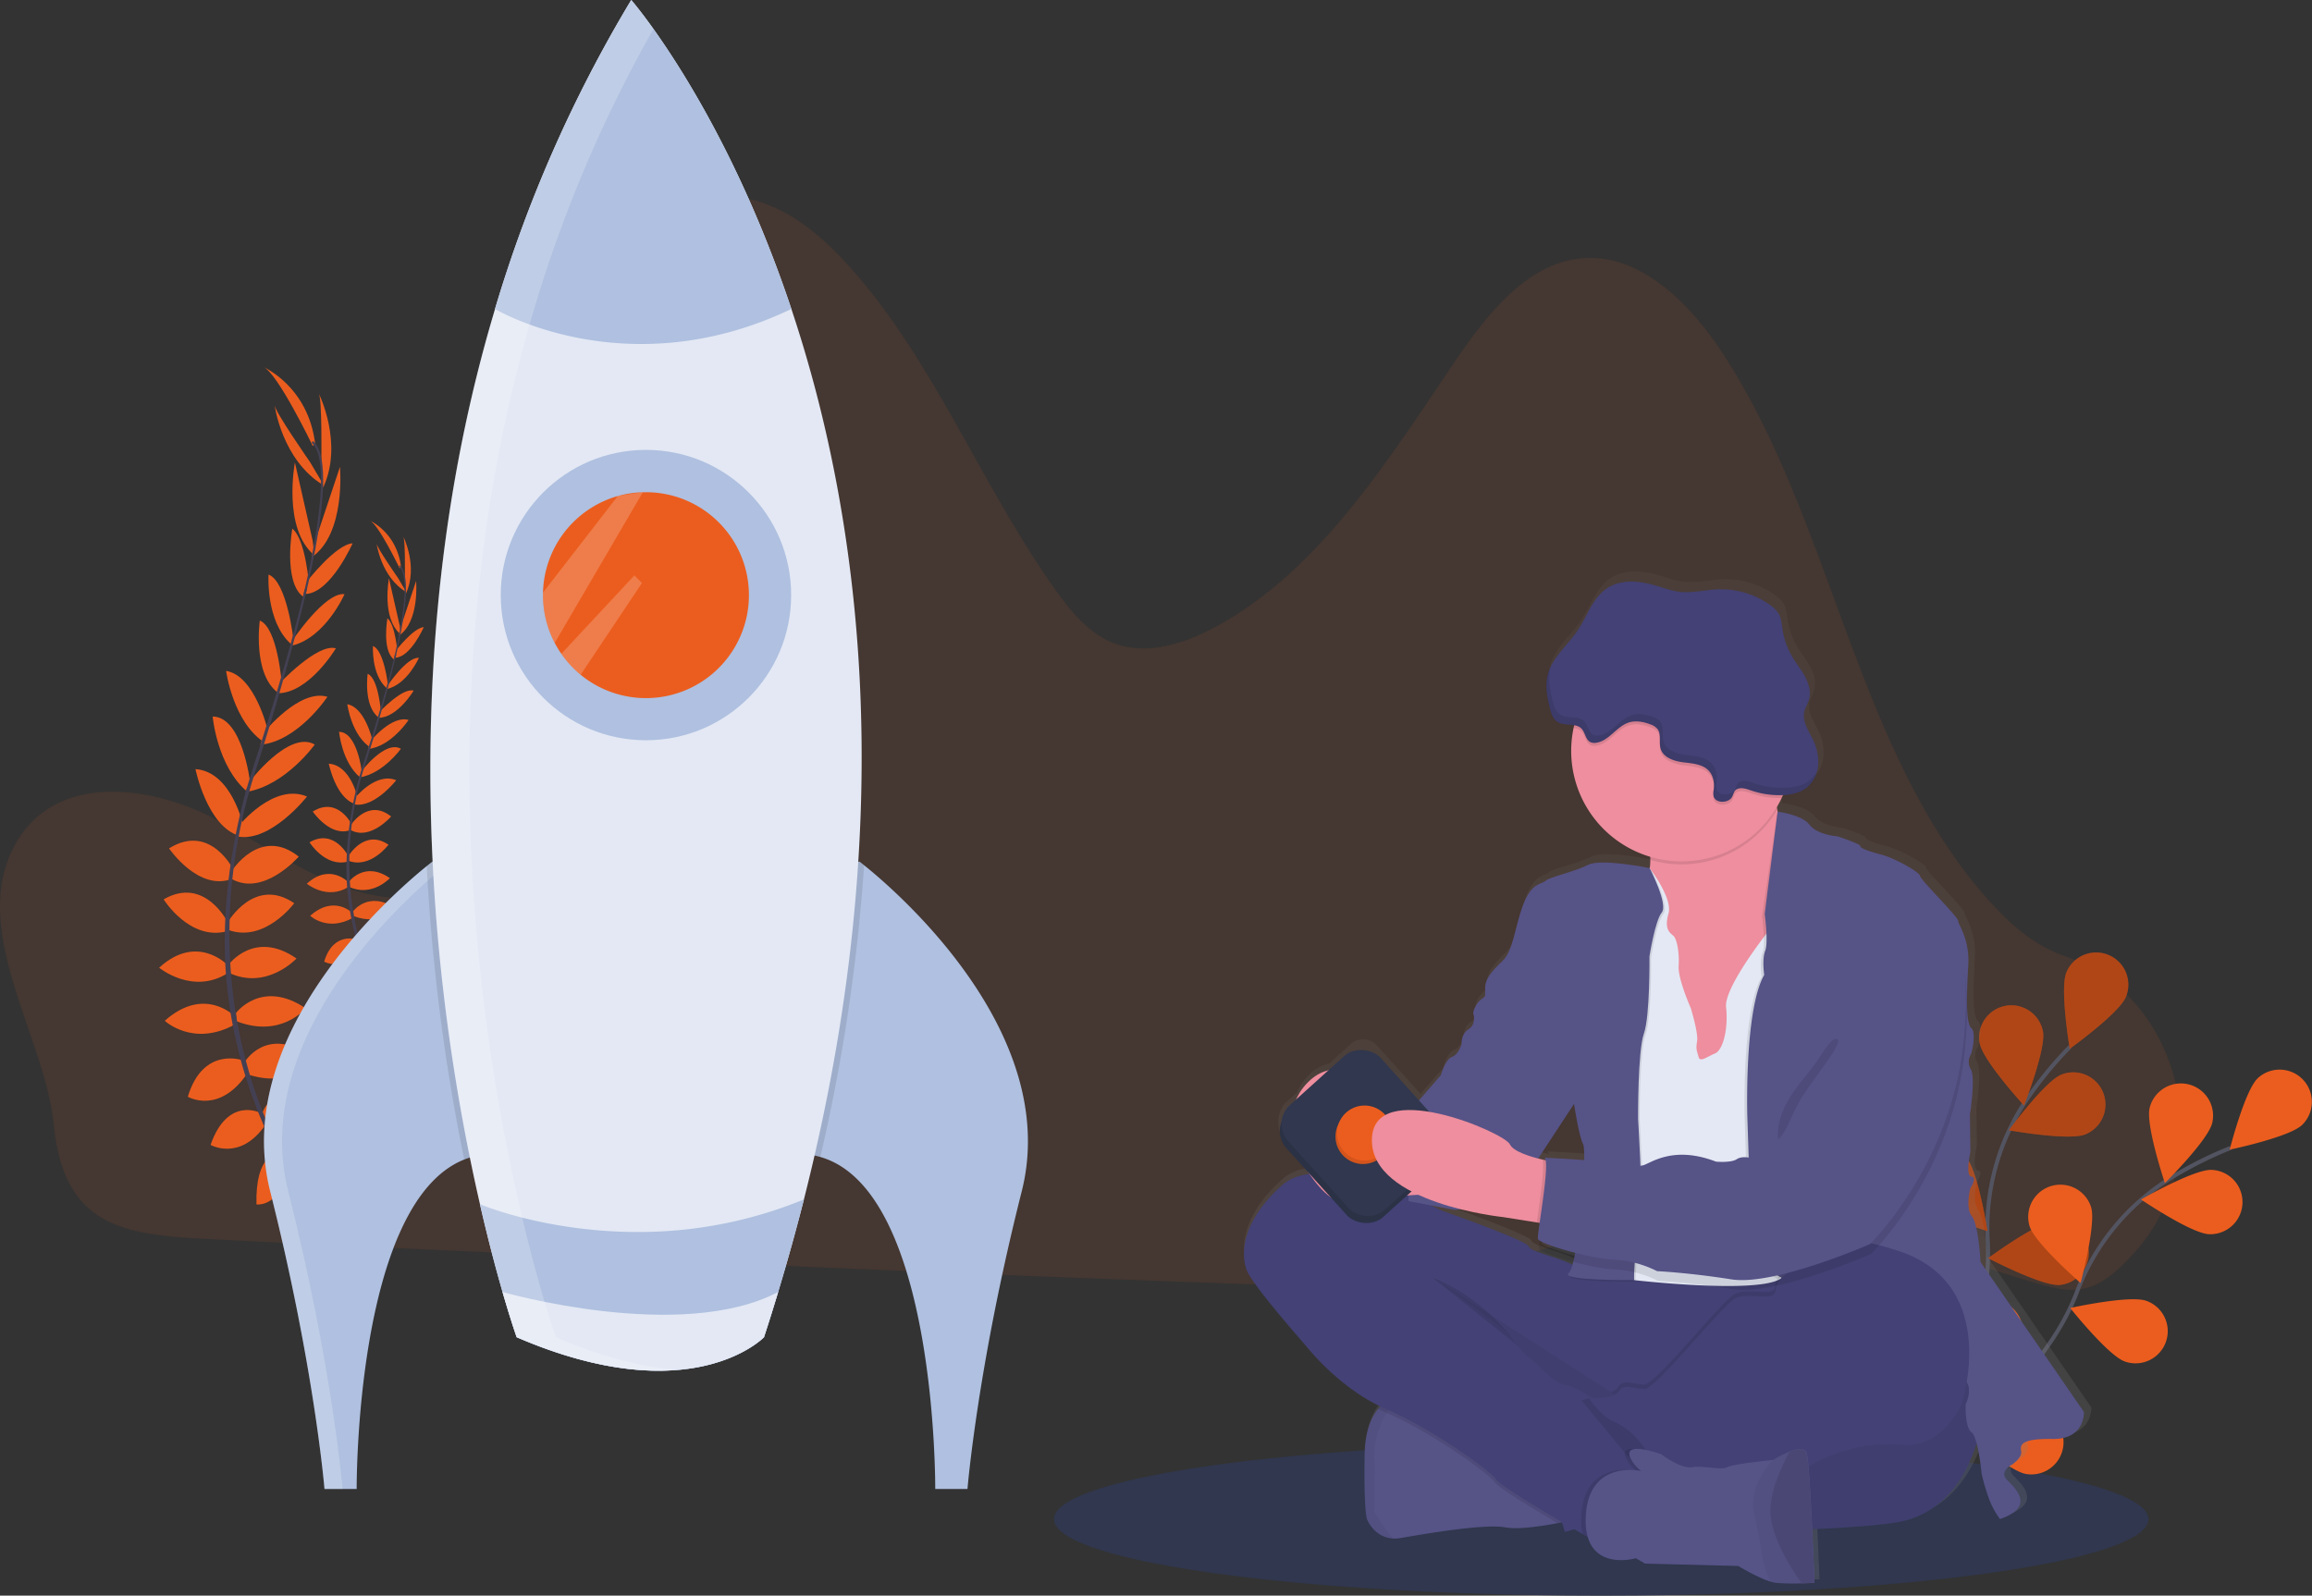 <svg data-name="Layer 1" xmlns="http://www.w3.org/2000/svg" width="1140.56" height="787.27"><rect width="100%" height="100%" fill="#333333" stroke="none"/><defs><linearGradient id="a" x1="852.39" y1="835.88" x2="852.39" y2="338.33" gradientUnits="userSpaceOnUse"><stop offset="0" stop-color="gray" stop-opacity=".25"/><stop offset=".54" stop-color="gray" stop-opacity=".12"/><stop offset="1" stop-color="gray" stop-opacity=".1"/></linearGradient></defs><path d="M8.76 414.46c20.16-32.93 65.75-27.19 98.08-10s64.59 42.85 100.17 37.92c30-4.16 54.6-30.32 67.89-60.5s17.19-64.21 20.93-97.54q7.05-62.81 14.09-125.7c1.72-15.33 3.75-31.51 12.37-43.64 11.39-16 32.27-20.92 50.13-16.11s33.09 17.71 46.12 32.1c41.74 46.08 65.39 108.37 101.88 159.65 7.43 10.44 15.82 20.76 26.92 25.8 16 7.25 34.37 2.12 50-5.95 51-26.29 85.26-79.94 118.93-130 16.38-24.33 36.35-50.35 63.6-53 28.67-2.85 53.56 21.58 70.41 47.45 54.08 83.24 65.67 196.88 131 269.48 8.11 9 17.06 17.32 27.37 22.91a70.65 70.65 0 0 0 10.6 4.65c57 19.73 76 98.93 33.84 145.89-.91 1-1.84 2-2.78 3-6.26 6.61-13.35 12.86-21.81 14.83-7.87 1.82-16-.28-23.8-2.55-49.86-14.55-99.12-36.79-150.67-35.71-50.16 1-97.74 24.17-147.34 32.51-33.35 5.61-67.28 4.49-101 3.28q-168.46-6.06-336.85-14.1c-55.72-2.56-111.46-5-167.17-7.85-42.92-2.23-70.26-7.14-75.24-56.95-4.36-43.62-43.52-97.63-17.67-139.87Z" fill="#eb5d1e" opacity=".1"/><ellipse cx="789.9" cy="749.54" rx="269.99" ry="37.73" fill="#30374e"/><path d="M148.74 586.77s13.2-3 21.85 5.87c0 0-5.56 5-18.64-.54ZM147.28 586.64s-7.82 11.08-2.86 22.45c0 0 6.76-3.25 6.57-17.45ZM138.48 569.94s4.69-10.15 27 2.12c0 0-2.4 6.78-11.88 6.88s-12.32-4.01-15.12-9ZM137.06 569.32s-11.17-.52-10.54 24.92c0 0 7.13 1 11.58-7.38s2.09-12.71-1.04-17.54ZM129.28 549.52s5-17.68 28.47-6.88c0 0-4.1 16.19-25.8 12.64ZM120.57 524.18s10.58-18.24 32.49-3.44c0 0-6.19 16.87-30.29 9.55ZM116.43 499.78s12.63-16.95 34.36-2.31c0 0-12.06 14.94-34.09 6.4ZM112.69 476.06s12.76-17.66 33.59-3.15c0 0-14.68 15.83-33.33 7.07ZM112.51 454.8s13.15-22.53 32.65-9.17c0 0-14.42 19.57-32.37 13.26ZM114.28 429.82s14-22.4 33.09-7.18c0 0-17.1 19.75-32.87 11.15ZM117.91 407.36s17-21.31 33.55-14.37c0 0-17.68 22.6-34 19.76ZM122.91 385.96s19.54-26 32.37-18.62c0 0-14.31 20.09-33.58 23.35ZM130.53 361.02s17.17-21.32 31-17.24c0 0-14.45 21.89-33.1 23.68ZM137.38 337.71s19.18-20.6 28.31-17.82c0 0-13.35 22.36-28.92 22.15ZM144.15 316.15s16.09-24.15 25.82-23c0 0-9.31 21.19-25.66 25.33ZM151.14 287.24s14.39-18.66 22.81-19.18c0 0-10.71 24.34-23.07 25ZM155.14 268.03l12.58-37.69s3 33.1-14 44.62ZM158.53 227.17s.44-30.79-1.33-33.17c0 0 12.47 24.74 2.14 46.71ZM128.64 549.15s-16.26-8.62-24.77 15.73c0 0 14.5 8.28 27-9.81ZM120 523.23s-19.72-7.45-27.35 17.88c0 0 15.47 9.15 29.51-11.76ZM115.64 501.31s-14.79-15.11-34.36 2.33c0 0 13.94 13.19 34.63 1.79ZM112.22 476.1s-15-15.81-33.71 1.36c0 0 16.66 13.73 34 2.55ZM112.55 455.4s-11.36-23.47-31.83-11.67c0 0 12.86 20.63 31.24 15.74Z" fill="#eb5d1e"/><path d="M115.45 429.64s-11.33-23.9-32.06-11.07c0 0 14.66 21.61 31.34 14.93ZM119.98 407.34s-5.64-26.65-23.55-27.87c0 0 5.68 28.13 21.51 32.88ZM123.37 385.98s-3.67-32.31-18.46-32.46c0 0 2.15 24.57 17.11 37.15ZM132 359.99s-6.21-26.66-20.47-29c0 0 3.5 26 19.53 35.72ZM139.06 337.79s-2-28.07-10.9-31.62c0 0-3.61 25.78 8.65 35.38ZM144.79 315.8s-3.15-28.85-12.31-32.32c0 0-1.5 23.09 11.1 34.3ZM152.54 289.46s-1.64-23.51-8.35-28.61c0 0-4.58 26.19 5.35 33.56Z" fill="#eb5d1e"/><path d="m154.28 266.92-8.8-38.74s-6.23 32.64 9.57 45.78ZM152.91 227.92s-17.63-25.28-17.49-28.22c0 0 3.54 27.48 24.41 39.89ZM154.28 220.03s-17.46-36.39-24.43-39c0 0 22.09 9.43 25.61 37.8Z" fill="#eb5d1e"/><path d="m150.82 293.25-1-.25c9.85-42 11.24-68.48 3.9-74.56l.68-.82c7.74 6.44 6.52 32.6-3.58 75.63Z" fill="#444053"/><path d="m122.54 391.91-1.55-.43c1.09-3.86 2.27-7.79 3.53-11.66 11-33.72 20.14-65 25.75-88.94l1.27-.75c-5.62 24-14.51 56.43-25.49 90.18-1.25 3.86-2.43 7.76-3.51 11.6Z" fill="#444053"/><path d="M169.59 616.31c-.22-.21-22.22-21.87-39.12-60.24a232.37 232.37 0 0 1-18.61-70.77c-3-30.53 1.1-65.13 10-96.9l1.28 1.32c-20 71.31-6.19 130.34 9.23 165.4 16.73 38 38.48 59.45 38.7 59.66Z" fill="#444053"/><path d="M193.81 502.1s8-1.83 13.22 3.55c0 0-3.37 3-11.27-.33ZM192.94 502.03s-4.72 6.7-1.72 13.57c0 0 4.08-2 4-10.55ZM187.62 491.92s2.83-6.13 16.3 1.29c0 0-1.45 4.09-7.18 4.15s-7.41-2.42-9.12-5.44ZM186.76 491.55s-6.76-.31-6.38 15.06c0 0 4.31.6 7-4.46s1.27-7.68-.62-10.6ZM182.03 479.58s3.07-10.69 17.23-4.18c0 0-2.47 9.79-15.59 7.64ZM176.79 464.26s6.39-11 19.64-2.08c0 0-3.75 10.2-18.31 5.77ZM174.28 449.51s7.64-10.25 20.77-1.4c0 0-7.28 9-20.6 3.87ZM172.02 435.17s7.72-10.68 20.31-1.9c0 0-8.87 9.57-20.15 4.27ZM171.92 422.31s8-13.61 19.73-5.54c0 0-8.72 11.83-19.57 8ZM172.96 407.22s8.49-13.55 20-4.38c0 0-10.34 11.94-19.88 6.74ZM175.18 393.64s10.27-12.88 20.28-8.68c0 0-10.69 13.66-20.53 11.94ZM178.2 380.7s11.81-15.71 19.57-11.26c0 0-8.65 12.15-20.3 14.12ZM182.81 365.64s10.38-12.89 18.76-10.42c0 0-8.73 13.23-20 14.31ZM186.95 351.53s11.59-12.45 17.11-10.77c0 0-8.06 13.51-17.48 13.39ZM191.04 338.5s9.73-14.6 15.61-13.92c0 0-5.62 12.81-15.51 15.32ZM195.28 321.02s8.7-11.28 13.79-11.6c0 0-6.48 14.72-13.95 15.09ZM197.69 309.4l7.59-22.76s1.8 20-8.49 27ZM199.74 284.7s.26-18.61-.81-20.05c0 0 7.54 14.95 1.29 28.24ZM181.66 479.36s-9.82-5.22-15 9.5c0 0 8.77 5 16.33-5.92ZM176.45 463.64s-11.93-4.5-16.54 10.81c0 0 9.35 5.53 17.84-7.1ZM173.8 450.43s-8.93-9.13-20.77 1.4c0 0 8.43 8 20.94 1.08ZM171.74 435.19s-9.07-9.55-20.38.83c0 0 10.07 8.29 20.54 1.54ZM171.94 422.64s-6.87-14.19-19.25-7.06c0 0 7.78 12.47 18.89 9.52Z" fill="#eb5d1e"/><path d="M173.69 407.09s-6.85-14.45-19.41-6.69c0 0 8.86 13.07 18.95 9ZM176.43 393.64s-3.41-16.12-14.24-16.85c0 0 3.43 17 13 19.87ZM178.48 380.71s-2.2-19.53-11.2-19.63c0 0 1.3 14.86 10.34 22.47ZM183.69 365s-3.75-16.12-12.37-17.54c0 0 2.12 15.71 11.81 21.59ZM187.96 351.58s-1.23-17-6.58-19.12c0 0-2.19 15.59 5.22 21.39ZM191.43 338.28s-1.9-17.44-7.44-19.54c0 0-.91 14 6.71 20.74ZM196.11 322.36s-1-14.21-5-17.3c0 0-2.77 15.84 3.23 20.29Z" fill="#eb5d1e"/><path d="m197.19 308.73-5.32-23.42s-3.77 19.74 5.78 27.68ZM196.34 285.16s-10.65-15.27-10.57-17.06c0 0 2.13 16.61 14.75 24.11ZM197.14 280.38s-10.56-22-14.77-23.55c0 0 13.36 5.7 15.48 22.86Z" fill="#eb5d1e"/><path d="m195.07 324.64-.63-.15c6-25.39 6.8-41.4 2.36-45.07l.41-.5c4.71 3.9 3.97 19.72-2.14 45.72Z" fill="#444053"/><path d="m177.98 384.3-.94-.27c.66-2.33 1.38-4.7 2.14-7 6.63-20.39 12.17-39.3 15.56-53.77l.77-.46c-3.4 14.5-8.77 34.12-15.41 54.53-.76 2.31-1.47 4.64-2.12 6.97Z" fill="#444053"/><path d="M206.42 519.96c-.13-.13-13.43-13.22-23.65-36.42a140.72 140.72 0 0 1-11.25-42.78c-1.83-18.46.67-39.38 6.06-58.59l.77.8c-12.09 43.11-3.74 78.8 5.58 100 10.12 23 23.26 35.93 23.4 36.06Z" fill="#444053"/><path d="M236.5 569.96a38.24 38.24 0 0 0-7.5 2.14c-53.94 21.54-53.04 162.54-53.04 162.54h-15.88s-5-60.51-26.79-146.84c-19.63-77.67 60.88-147.28 77.23-160.48 1.84-1.47 2.86-2.25 2.86-2.25 81.09 29.8 23.12 144.89 23.12 144.89Z" fill="#afc0e0"/><path d="M219.28 427.52c-1.87-.86-3.8-1.68-5.85-2.43 0 0-1 .78-2.86 2.25-16.35 13.2-96.86 82.81-77.23 160.48 21.79 86.33 26.74 146.82 26.74 146.82h8.93s-4.95-60.51-26.79-146.84c-19.55-77.31 60.18-146.66 77.06-160.28Z" fill="#fff" opacity=".2"/><path d="M504.04 587.82c-21.84 86.33-26.76 146.82-26.76 146.82h-15.91s1-147.36-56.73-163.81a31.53 31.53 0 0 0-3.81-.89s-58-115.09 23.12-144.87c0 0 .82.61 2.3 1.8 15.03 12.03 97.64 82.38 77.79 160.95Z" fill="#afc0e0"/><path d="M236.5 569.96a38.24 38.24 0 0 0-7.5 2.14 979.21 979.21 0 0 1-18.48-144.76c1.84-1.47 2.86-2.25 2.86-2.25 81.09 29.78 23.12 144.87 23.12 144.87ZM426.28 426.89a901 901 0 0 1-21.61 144 31.53 31.53 0 0 0-3.81-.89s-58-115.09 23.12-144.87c-.03-.04.79.57 2.3 1.76Z" opacity=".1"/><path d="M396.59 591.78q-8.4 33.14-19.69 68s-35.72 37.21-122 0c0 0-8.62-24.3-18.1-65.61-20.87-90.83-45.9-263.92 7.43-441.71A661.75 661.75 0 0 1 311.41 0s45.56 52.31 79 152.43 54.72 248.07 6.18 439.35Z" fill="#e3e8f4"/><circle cx="318.66" cy="293.6" r="71.63" fill="#afc0e0"/><path d="M369.46 293.64a50.8 50.8 0 0 1-83 39.29 51.33 51.33 0 0 1-9.52-10.33 50 50 0 0 1-3.28-5.39 50.7 50.7 0 0 1-5.79-23.57v-1.21a50.86 50.86 0 0 1 37-47.72 52.53 52.53 0 0 1 12.24-1.86h1.52a50.8 50.8 0 0 1 50.83 50.79Z" fill="#eb5d1e"/><path d="M390.4 152.43c-81.27 38.91-146.22 0-146.22 0A661.75 661.75 0 0 1 311.41 0s45.56 52.31 78.99 152.43ZM396.59 591.78q-5.7 22.44-12.7 45.65-3.32 11.07-7 22.32s-35.72 37.21-122 0c0 0-2.8-7.89-7-22.32-3.14-10.9-7.05-25.51-11.13-43.29 0 0 32.12 13.71 77.71 13.71a214.11 214.11 0 0 0 82.12-16.07Z" fill="#afc0e0"/><path d="M383.89 637.43q-3.32 11.07-7 22.32s-35.72 37.21-122 0c0 0-2.8-7.89-7-22.32-.01 0 87.93 25.3 136 0Z" fill="#e3e8f4"/><path d="m304.9 244.64-.11.08-36.9 47.64v1.21a50.7 50.7 0 0 0 5.79 23.57l43.48-74.36ZM316.68 287.64l-30.22 45.25a51.33 51.33 0 0 1-9.52-10.33l36-38.64Z" fill="#fff" opacity=".2"/><path d="M274.2 659.76s-8.62-24.31-18.1-65.61c-20.87-90.84-45.9-263.93 7.43-441.72a664.18 664.18 0 0 1 58.85-138.09c-6.77-9.49-11-14.33-11-14.33a661.68 661.68 0 0 0-67.2 152.42c-53.33 177.79-28.3 350.88-7.43 441.72 9.48 41.3 18.1 65.61 18.1 65.61 34.09 14.69 60.28 17.77 79.5 16.13-16.42-1.25-36.36-5.88-60.15-16.13Z" fill="#fff" opacity=".2"/><path d="M936.98 728.93s46.74-58.16 43.64-116.41a113.05 113.05 0 0 1 18.54-69.06 190.19 190.19 0 0 1 22-27" fill="none" stroke="#535461" stroke-miterlimit="10" stroke-width="2"/><path d="M1019.39 479.78c-3.34 8.11 1.66 37.68 1.66 37.68s24.37-17.48 27.71-25.59a15.88 15.88 0 0 0-29.37-12.09ZM976.61 514.72c1.61 8.62 21.88 30.72 21.88 30.72s11-27.91 9.35-36.54a15.884 15.884 0 0 0-31.23 5.82ZM946.07 591.94c5.74 6.63 34.4 15.48 34.4 15.48s-4.64-29.63-10.38-36.27a15.88 15.88 0 0 0-24 20.79ZM936.12 655.57c4.53 7.51 31.28 21.07 31.28 21.07s.44-30-4.09-37.5a15.884 15.884 0 1 0-27.19 16.43ZM1028.68 559.71c-8.14 3.25-37.66-2.05-37.66-2.05s17.72-24.19 25.87-27.45a15.884 15.884 0 0 1 11.79 29.5ZM1016.1 633.98c-8.74.67-35.32-13.22-35.32-13.22s24.14-17.79 32.89-18.46a15.89 15.89 0 0 1 2.43 31.68ZM993.97 704.48c-8.51 2.14-37.05-7.06-37.05-7.06s20.79-21.61 29.3-23.74a15.88 15.88 0 1 1 7.75 30.8Z" fill="#eb5d1e"/><path d="M1019.39 479.78c-3.34 8.11 1.66 37.68 1.66 37.68s24.37-17.48 27.71-25.59a15.88 15.88 0 0 0-29.37-12.09ZM976.61 514.72c1.61 8.62 21.88 30.72 21.88 30.72s11-27.91 9.35-36.54a15.884 15.884 0 0 0-31.23 5.82ZM946.07 591.94c5.74 6.63 34.4 15.48 34.4 15.48s-4.64-29.63-10.38-36.27a15.88 15.88 0 0 0-24 20.79ZM936.12 655.57c4.53 7.51 31.28 21.07 31.28 21.07s.44-30-4.09-37.5a15.884 15.884 0 1 0-27.19 16.43ZM1028.68 559.71c-8.14 3.25-37.66-2.05-37.66-2.05s17.72-24.19 25.87-27.45a15.884 15.884 0 0 1 11.79 29.5ZM1016.1 633.98c-8.74.67-35.32-13.22-35.32-13.22s24.14-17.79 32.89-18.46a15.89 15.89 0 0 1 2.43 31.68ZM993.97 704.48c-8.51 2.14-37.05-7.06-37.05-7.06s20.79-21.61 29.3-23.74a15.88 15.88 0 1 1 7.75 30.8Z" opacity=".25"/><path d="M937.4 726.5s66.3-34.24 87.07-88.74a113 113 0 0 1 44.94-55.63 189.91 189.91 0 0 1 31-15.76" fill="none" stroke="#535461" stroke-miterlimit="10" stroke-width="2"/><path d="M1113.7 532.1c-6.34 6.07-13.75 35.13-13.75 35.13s29.36-6.11 35.7-12.17a15.897 15.897 0 0 0-21.95-23ZM1060.44 546.71c-2 8.54 7.55 37 7.55 37s21.29-21.07 23.35-29.66a15.88 15.88 0 0 0-30.9-7.34ZM1001.22 604.93c2.56 8.39 25.18 28.09 25.18 28.09s7.77-29 5.21-37.35a15.885 15.885 0 0 0-30.39 9.26ZM966.34 659.07c1.1 8.71 20.06 31.94 20.06 31.94s12.56-27.23 11.45-35.94a15.881 15.881 0 0 0-31.51 4ZM1089.81 608.94c-8.77-.32-33.6-17.13-33.6-17.13s26-14.93 34.77-14.61a15.88 15.88 0 1 1-1.17 31.74ZM1048.21 671.74c-8.27-2.93-26.94-26.4-26.94-26.4s29.29-6.47 37.55-3.54a15.882 15.882 0 1 1-10.61 29.94ZM999.4 727.23c-8.64-1.49-31-21.47-31-21.47s27.77-11.32 36.41-9.83a15.881 15.881 0 1 1-5.4 31.3Z" fill="#eb5d1e"/><path d="M1061.39 750.72 1010 676.19s-1-18.45-4.32-22.76-.72-13.9-.72-13.9 3.6-5.27.48-5.75-.48-12.23-.48-12.23l-.24-18.69s2.88-18 .48-22.28a7.07 7.07 0 0 1 .24-7.67s2.88-10.31 0-12.94-2.16-18.7-1.44-31.4-5.05-19.89-5.05-21.81-19-20.61-19-22.28-12-8.63-19.21-10.55-10.81-3.35-10.57-4.31-11.29-4.79-11.29-4.79-10.09-.72-13.94-5.76-15.59-6.48-15.93-6.53c-.07-.33-.15-.67-.22-1s-.15-.72-.22-1.08c.91-1.53 1.75-3.09 2.51-4.7.23-.49.45-1 .66-1.46 4.21-.19 8.53-1.09 11.83-3.67a16.11 16.11 0 0 0 5.75-11.49 25.19 25.19 0 0 0-2.81-12.77c-2.1-4.32-5.19-8.79-4.13-13.47.47-2 1.68-3.8 2.3-5.78 1.17-3.75.09-7.87-1.73-11.35s-4.35-6.54-6.37-9.91a38.7 38.7 0 0 1-5.07-14c-.41-2.6-.57-5.34-1.88-7.63a14.21 14.21 0 0 0-4.21-4.25 42.07 42.07 0 0 0-25.82-7.83c-6.54.23-13.06 2-19.55 1.19-3.91-.48-7.64-1.87-11.42-3-8.06-2.38-17.35-3.36-24.37 1.25s-9.81 13.68-14.56 20.77c-4.2 6.28-10.36 11.54-13.56 18.18 0-.12.06-.25.1-.38a21.75 21.75 0 0 0-1.79 4.84c-1.22 5.22-.2 10.68 1.07 15.89.65 2.69 1.55 5.61 3.88 7.1s5.63 1.16 8.39 1.65c-.1.45-.22.91-.32 1.37a54.9 54.9 0 0 0 38.09 64v1.46a36.33 36.33 0 0 1-.25 4.12s-24.15-5-30.64-1.6-19.22 6-21.14 7.9-6.72.48-11 11.75-4.8 22.76-10.33 28-8.4 8.87-8.64 12.71.72 4.79-1.45 6-5.28 6.23-4.32 8.15c0 0 1.2 4.79-2.64 7.18s-3.37 7.19-3.37 7.19-1.44 5.28-4.8 6.47-5.53 9.11-5.53 9.11L730.52 596l-21.59-23.9a9.1 9.1 0 0 0-12.85-.66l-10.6 9.56a20.94 20.94 0 0 0-10.61 6.32 27.35 27.35 0 0 0-5.49 8.18l-5.81 5.22a14.75 14.75 0 0 0-1.49 16.28l13.83 15.29.09.13c-5.23.66-9.85 2.34-13.38 5.45-20.65 18.21-20.9 35-17.77 42.65s29.3 37.15 29.3 37.15 15.21 19.77 37.17 30.29l-.17.17c-.43.46-.86 1-1.28 1.5l-.36.46-.33.46-.39.58c-.11.15-.21.31-.31.47s-.28.45-.41.69l-.27.46c-.16.3-.33.61-.49.93l-.16.31c-.2.42-.4.85-.59 1.3-.07.16-.13.33-.2.49-.12.31-.25.63-.37 1s-.15.41-.22.62-.21.62-.31.94-.14.45-.2.67-.2.7-.29 1.06-.11.42-.17.65c-.13.55-.26 1.12-.37 1.72 0 .22-.08.45-.12.68q-.12.6-.21 1.23c-.05.29-.08.58-.12.87s-.1.79-.15 1.19l-.09.92c0 .44-.08.9-.11 1.36 0 .28 0 .56-.05.84 0 .76-.08 1.52-.09 2.32-.48 28 1.16 32.11 1.16 32.11s3.39 8.93 12.75 9.57a16.3 16.3 0 0 0 4.11-.22c12.49-2.16 41.79-7.19 52.12-5.27 6.21 1.15 17.71-.55 25.9-2.1l2.15-.41 1.5 4.76 4.75-1.3 4 2.33 2.55 1.46c4.74 16.08 24 10.6 24 10.6L843 826l46.36 1.2s10 6 16.41 7.88a15.24 15.24 0 0 0 2.33.51 105.21 105.21 0 0 0 12.92.24c3.55-.09 6.3-.24 6.3-.24s-.47-12.59-1.15-26.68c17.72-.74 33.43-1.85 42.94-3.52 24.76-4.35 35.09-26.86 38.89-38.89a113.19 113.19 0 0 1 2.43 14.93 106.74 106.74 0 0 0 3.85 12.94 43.73 43.73 0 0 0 5.28 9.58c18.26-6.23 7.21-15.57 3.36-19.65s2.65-7.43 2.65-7.43 5-3.35 4.56-6.47-.72-6.47 15.61-6.23 15.65-13.45 15.65-13.45Zm-253.66-153c.21 1.37 2.49 16.14 4.55 20 .43.82.6 3.73.54 7.89-9.68-.77-19.76-1.18-19.76-1.18a2.32 2.32 0 0 1 .52 1.23l-1.52-.34-2.21-.54 17.83-27.12Zm-35.32 56.2 16.75 2.66 1.41.22a55.11 55.11 0 0 0-.87 7.91c0 .25.38.55.92.9a21.57 21.57 0 0 0-.33 4c.27 1.33 8.1 4.19 17.08 6.57-.12.48-.24.94-.36 1.37-7.93-4.17-20.43-6.12-21.87-9.22s-44-18-44-18-1.55-.82-4.23-2.12l11.2 2.12 3.08-.31a167.91 167.91 0 0 0 21.22 3.88Z" transform="translate(-29.72 -56.36)" fill="url(#a)"/><path d="M976.99 704.79s-6.66 40.23-40.47 46.18-146.66 4.76-146.66 4.76-64.52-9.28-87.85-63.8-38.33-76.19-18.33-77.14 127.85 36.43 134 36.9 165.26-82.85 159.31 53.1Z" fill="#434175"/><path d="M976.99 704.79s-6.66 40.23-40.47 46.18-146.66 4.76-146.66 4.76-64.52-9.28-87.85-63.8-38.33-76.19-18.33-77.14 127.85 36.43 134 36.9 165.26-82.85 159.31 53.1Z" opacity=".05"/><path d="M674.35 749.54s3.37 8.88 12.64 9.51a16.43 16.43 0 0 0 4.07-.22c12.38-2.14 41.43-7.14 51.66-5.24 6.16 1.15 17.55-.55 25.66-2.08 5.4-1 9.34-2 9.34-2S768.2 717.85 767 716.9s-42.85-25.95-42.85-25.95l-33-2.37h-.1s-6.11.41-11.18 6.57c-3.49 4.21-6.48 11.13-6.68 22.47-.46 27.87 1.16 31.92 1.16 31.92Z" fill="#565387"/><path d="M674.35 749.54s3.37 8.88 12.64 9.51a135.54 135.54 0 0 1-9-13.08l.17-23.09c-1.47-17.29 6.62-28.36 13-34.27h-.1s-17.38 1.18-17.86 29 1.15 31.93 1.15 31.93Z" opacity=".05"/><path d="m817.48 699.07 30.71-24 48.33-47.62s-5.22-.25-13.09-.59c-2 1.25-7.45 5.18-7.65 10-.24 5.82-13.07.4-19.73 3.73s-39.28 45.08-45 44.81-10.23-2.9-12.62 1.15c0 .09-.11.17-.17.26ZM679.88 695.17c1.09.53 2.19 1 3.32 1.52 23.34 10 52.14 31 54.29 34.76 1.3 2.32 18 12.46 30.89 20.06 5.4-1 9.34-2 9.34-2S768.2 717.85 767 716.9s-42.85-25.95-42.85-25.95l-33-2.37h-.1s-6.1.43-11.17 6.59Z" opacity=".1"/><path d="M615.12 626.93c3.09 7.62 29 36.91 29 36.91s16.42 21.42 39.76 31.42 52.14 31 54.28 34.76c1.38 2.45 20 13.65 33.08 21.35l2.93 1.71 6.5 3.77 3.44 2s8-6.4 15.91-12.84 15.63-12.75 15.76-13.11c.23-.71 3.32-8.81 2.61-9.28-.37-.25-2-3.55-5-7.37a33.82 33.82 0 0 0-12.13-10c-11-5-15.71-16.38-15.71-16.38s-1-.76-2.63-1.76c-2.82-1.78-7.35-4.34-10.7-4.77-5.25-.66-15-11.37-15-11.37s-6.67-4.29-9.29-9.76c-2.5-5.22-39.42-30.58-42.84-32.92l89.51 57.48 21.42 13.77 30.71-24 48.34-47.62s-6.5-.32-16-.72c-23.49-1-65.21-2.61-70.48-1.42a40.17 40.17 0 0 1-13.1.85s-11.88.54-19.74-3.61-20.25-6.09-21.68-9.16-43.57-17.85-43.57-17.85-57.37-30.47-77.85-12.37-20.63 34.68-17.53 42.29Z" fill="#434175"/><path d="m800.1 452.19 7.38 24.52 9.52 55.23 35 2.38 10.13-16.8 10.15-16.77s6.3-22.32 10.83-43.91c4-19.1 6.62-37.64 2.26-39.65-3.86-1.79-6.4-8.22-8-15.14-.21-.85-.4-1.72-.58-2.59a134.62 134.62 0 0 1-2.32-17.75s-73.33-3.8-63.09 26.43a48.18 48.18 0 0 1 2.76 16.08 38.23 38.23 0 0 1-.25 4.09 34.3 34.3 0 0 1-13.79 23.88Z" fill="#ee8e9e"/><path d="m784.86 448.14 2.62 41.66 5.95 35.47 6.67 16.43 5.95 89.88s57.41 6.64 71.37-.12a6.14 6.14 0 0 0 2.53-2c16.86-25.43 11.33-99.19 11.33-99.19l6.43-47.63-4.29-24.72-10.35-1.1-8-.85s-1.8 2.22-4.4 5.65c-7.06 9.32-20 27.65-19.17 35.3 1.18 10.48-1.43 21.19-5.48 22.86s-7.38 4.52-8.09 1.67-1.43-3.57-.72-7.62-3.1-16.43-3.1-16.43-6.42-14.52-6-20.71-.71-13.34-2.62-15-4.52-3.34-2.38-11-9.39-22.45-9.39-22.45Z" fill="#e3e8f4"/><path d="m860.69 552.19 2.38 71.19 13.75 7.62a6.15 6.15 0 0 0 2.53-2c16.87-25.47 11.34-99.22 11.34-99.22l6.43-47.62-4.29-24.71-10.36-1.1c4-19.1 6.62-37.64 2.27-39.65-3.87-1.79-6.41-8.22-8.06-15.14l-7.4 50.4s.62 4.54.84 9.22c.17 3.48.11 7-.6 8.87-1.67 4.29-.48 11.91-.48 11.91-4.29 7.56-6.43 21.57-7.48 35.1-1.41 17.99-.87 35.13-.87 35.13Z" opacity=".1"/><path d="M876.91 400.46s12 1.49 15.8 6.49 13.81 5.69 13.81 5.69 11.43 3.81 11.19 4.76 3.33 2.39 10.48 4.29 19 8.81 19 10.48S966 452.4 966 454.31s5.72 9 5 21.66-1.43 28.57 1.43 31.19 0 12.86 0 12.86a7 7 0 0 0-.15 7.62c2.38 4.29-.47 22.15-.47 22.15l.23 18.57s-2.62 11.66.48 12.14-.48 5.71-.48 5.71-2.62 9.53.72 13.81 4.28 22.62 4.28 22.62l51 74s.72 13.57-15.47 13.33-16 3.1-15.48 6.19-4.52 6.43-4.52 6.43-6.43 3.33-2.62 7.38 14.76 13.33-3.33 19.52a43.16 43.16 0 0 1-5.24-9.52 107.72 107.72 0 0 1-3.81-12.85s-1.67-18.1-5-20.48-2.86-13.81-2.86-13.81 4.76-9.28-1.9-13.09-103.43-57.33-103.43-57.33L862 551.22s-1.67-52.61 8.33-70.23c0 0-1.19-7.62.48-11.9s-.24-18.1-.24-18.1Z" fill="#565387"/><path d="M814.51 429.02s-23.93-4.93-30.36-1.6-19 6-21 7.86-6.67.48-10.95 11.67-4.77 22.61-10.24 27.85-8.33 8.81-8.57 12.62.71 4.76-1.43 6-5.24 6.19-4.29 8.1 49.61 43.75 49.61 43.75 2.39 16 4.53 20-2.38 59.76-7.14 63.57 32.14 3.46 32.14 3.46 1.66-36.55 3.09-38.46-1-41-1-41-.24-33.33 2.86-42.14 2.75-38.06 2.75-38.06 2.74-17.57 6.07-21.67-6.07-21.95-6.07-21.95Z" opacity=".1"/><path d="M813.8 428.31s-23.94-4.93-30.37-1.6-19 5.95-20.95 7.86-6.66.47-11 11.66-4.76 22.62-10.24 27.86-8.33 8.81-8.57 12.62.72 4.76-1.42 5.95-5.24 6.19-4.29 8.09 49.52 43.81 49.52 43.81 2.38 16 4.52 20-2.38 59.75-7.14 63.56 32.14 3.46 32.14 3.46 1.67-36.55 3.1-38.45-1-41-1-41-.23-33.33 2.86-42.14 2.75-38.1 2.75-38.1 2.74-17.57 6.06-21.66-5.97-21.92-5.97-21.92Z" fill="#565387"/><path d="M811.28 408.14a48.18 48.18 0 0 1 2.76 16.08 54.63 54.63 0 0 0 62.65-24.76 134.62 134.62 0 0 1-2.32-17.75s-73.32-3.8-63.09 26.43Z" opacity=".1"/><path d="M775.1 370.52a54.52 54.52 0 1 0 1.18-11.33 54.53 54.53 0 0 0-1.18 11.33Z" fill="#ee8e9e"/><path d="m740.1 496.7-13.09 4.05s1.19 4.76-2.62 7.14-3.33 7.15-3.33 7.15-1.43 5.23-4.76 6.42-5.48 9-5.48 9l-10.95 12.62s-4.05 3.33-3.33 5-4.29 2.14-4.29 2.14l2.62 42.42 22.62 4.29 14-1.43 11.43-4.29 10-6 4.56-11.57 20-30.47Z" fill="#565387"/><path d="M695.58 553.64s-29-41.91-50.71-19.29 8.81 59.28 15.95 58.09 41.19-3.09 41.19-3.09Z" fill="#ee8e9e"/><rect x="671.34" y="583.93" width="61.42" height="69.8" rx="12.62" ry="12.62" transform="rotate(-42.05 613.877 629.306)" fill="#30374e"/><rect x="671.34" y="583.93" width="61.42" height="69.8" rx="12.62" ry="12.62" transform="rotate(-42.05 613.877 629.306)" opacity=".1"/><rect x="672.16" y="580.48" width="61.42" height="69.8" rx="12.62" ry="12.62" transform="rotate(-42.05 614.695 625.858)" fill="#30374e"/><circle cx="672.39" cy="560.74" r="13.57" fill="#eb5d1e"/><circle cx="672.39" cy="560.74" r="13.57" opacity=".1"/><circle cx="673.15" cy="559.02" r="13.57" fill="#eb5d1e"/><path d="M676.78 562.41c-.24 31.43 64.76 38.09 64.76 38.09l16.6 2.64 7.44 1.18 3.1-30.68s-3.41-.51-7.67-1.5c-6.29-1.47-14.44-4-16.15-7.55-2.85-5.95-67.85-33.6-68.08-2.18Z" fill="#ee8e9e"/><path d="M776.28 359.19a6.47 6.47 0 0 1 4 1.78c1.84 1.95 1.94 5.41 4.33 6.61a4.92 4.92 0 0 0 2.84.33c6.33-.9 10-8 16.07-10 3.46-1.12 7.27-.39 10.65.91a7.93 7.93 0 0 1 3.53 2.27c2 2.63.61 6.5 1.55 9.69 1.31 4.42 6.59 6.18 11.16 6.76s9.72.9 12.77 4.35c2.16 2.45 2.71 6 2.27 9.21a7.29 7.29 0 0 0 0 3.41c1.26 3.57 7.44 3 9.05.22 1.18-2.05.82-3.75 3.6-4.32 1.88-.39 4.09.4 5.83 1a42.71 42.71 0 0 0 15.08 2.32 54.53 54.53 0 1 0-102.73-34.54Z" opacity=".1"/><path d="M845.42 393.07a7.29 7.29 0 0 1 0-3.41c.43-3.23-.11-6.77-2.27-9.21-3-3.45-8.2-3.78-12.77-4.35s-9.85-2.33-11.16-6.75c-.94-3.19.48-7.07-1.55-9.7a7.8 7.8 0 0 0-3.52-2.26c-3.39-1.31-7.2-2-10.66-.92-6.07 2-9.74 9.12-16.07 10a4.92 4.92 0 0 1-2.84-.33c-2.39-1.2-2.49-4.66-4.33-6.6-2.89-3.06-8.38-1.09-11.92-3.36-2.31-1.49-3.2-4.38-3.84-7.05-1.26-5.18-2.27-10.61-1.06-15.79 2.07-8.86 10-14.93 15-22.49 4.71-7.05 7.35-16 14.43-20.64s16.17-3.61 24.15-1.24c3.74 1.11 7.44 2.49 11.31 3 6.44.79 12.9-1 19.38-1.18a41.62 41.62 0 0 1 25.59 7.77 14.16 14.16 0 0 1 4.18 4.23c1.29 2.28 1.46 5 1.85 7.58a38.75 38.75 0 0 0 5 13.93c2 3.35 4.51 6.39 6.32 9.85s2.87 7.55 1.71 11.27c-.61 2-1.82 3.73-2.27 5.74-1.06 4.65 2 9.09 4.09 13.38a25.1 25.1 0 0 1 2.78 12.69 16 16 0 0 1-5.7 11.41c-3.37 2.64-7.8 3.52-12.07 3.66a42.78 42.78 0 0 1-15.38-2.31c-1.75-.6-4-1.39-5.83-1-2.78.57-2.42 2.27-3.6 4.32-1.52 2.8-7.69 3.33-8.95-.24Z" fill="#434175"/><path d="m816.05 700.5 30.71-24 48.34-47.62s-6.5-.32-16-.72c-1.73 1.76-3.27 4-3.37 6.5-.24 5.82-13.07.41-19.73 3.74s-39.28 45.07-45 44.8-10.23-2.9-12.62 1.15a2.46 2.46 0 0 1-.17.27 6.77 6.77 0 0 1-3.63 2.15Z" opacity=".1"/><path d="m754.15 698.83 15.43 49.26 2.42 7.74 7.35-2 16.2-4.45 72.16-19.82s13.56-.18 26-6.93c13.75-7.48 29.26-11.24 44.84-9.78 9.54.89 20.15-3.22 29-19.48 0 0 20-59-30.48-76s-52.88 9-52.88 9-.26.14-.68.42c-2 1.25-7.45 5.18-7.65 10-.24 5.82-13.07.4-19.73 3.73s-39.28 45.08-45 44.81-10.23-2.9-12.62 1.15c0 .09-.11.17-.17.26-1.76 2.43-7.06 3-10.57 3.09-1.91.06-3.3 0-3.3 0l-.45.14-3.74 1.04Z" fill="#434175"/><path d="m758.14 603.14 7.44 1.18 3.1-30.68s-3.41-.51-7.67-1.5c1.13 4.25-1.43 20.82-2.87 31Z" opacity=".1"/><path d="M952.82 459.64s22.14-6.43 16.66 56.43-46.42 102.57-46.42 102.57-47.14 20.71-68.33 17.38-36.66-4-36.66-4a53.79 53.79 0 0 0-21.43-5.71c-11.91-.48-36.9-7.86-37.38-10.24s6.19-37.38 3.33-40c0 0 33.33 1.37 36.67 3.78s8.09.68 11.66 0 14.53-10.21 36.19-1.87c0 0 7.38.71 10.24-1.19s7.44-.48 7.44-.48 4.49-1.67 5.18-2.67 6.42 0 6.42 0a2.54 2.54 0 0 0 3.58-1.67 15.56 15.56 0 0 1 3.33-5.23s6.43-36.19 18.57-49.76c0 0 3.57-3.1 2.62-6.91s19.79-58.06 48.33-50.43Z" opacity=".1"/><path d="M952.28 454.8s22.14-6.43 16.67 56.43-46.48 102.61-46.48 102.61-47.14 20.71-68.33 17.38-36.66-4.05-36.66-4.05a53.72 53.72 0 0 0-21.43-5.71c-11.9-.48-36.9-7.86-37.38-10.24s6.19-37.38 3.34-40c0 0 33.33 1.37 36.66 3.78s8.1.68 11.67 0 14.52-10.2 36.19-1.87c0 0 7.38.71 10.23-1.19s7.45-.48 7.45-.48 4.46-1.67 5.17-2.62 6.43 0 6.43 0a2.53 2.53 0 0 0 3.57-1.66 15.54 15.54 0 0 1 3.33-5.24s6.43-36.19 18.57-49.76c0 0 3.57-3.1 2.62-6.9s19.76-58.1 48.38-50.48Z" fill="#565387"/><path d="m780.28 691.01 31.44 38c.12-.11.2-.19.2-.22.24-.72 3.33-8.81 2.62-9.29s-6.19-12.38-17.14-17.38c-6.69-3-11.07-8.49-13.46-12.25Z" opacity=".1"/><path d="m780.71 756.85 3.44 2s8-6.4 15.91-12.84 15.63-12.75 15.76-13.11c.23-.71 3.32-8.81 2.61-9.28-.37-.25-2-3.55-5-7.37-21.32-6-7.75 8.83-5.94 9.51 0 0-26-6-27.38 22.31a33.36 33.36 0 0 0 .6 8.78Z" opacity=".1"/><path d="m807 768.83 4.53 2.62 46 1.19s9.86 6 16.26 7.82a13.93 13.93 0 0 0 2.31.51 103.27 103.27 0 0 0 12.8.24c3.52-.09 6.25-.24 6.25-.24s-2.18-58-3.82-64c-.78-2.92-4.63-2.28-8.43-.82a55.19 55.19 0 0 0-8.23 4.17s-19.52 1.89-22.62 3.57-11.9-1-17.38 0-15.23-6.45-15.23-6.45c-26.67-8.8-11.67 7.62-9.77 8.34 0 0-25.94-6-27.37 22.31s24.7 20.74 24.7 20.74Z" fill="#565387"/><path d="M873.43 746.45c.5 12 9.85 26.89 15.42 34.76 3.52-.09 6.25-.24 6.25-.24s-2.18-58-3.82-64c-.78-2.92-4.63-2.28-8.43-.82-4.57 8.6-9.82 20.63-9.42 30.3Z" fill="#565387"/><path d="M873.43 746.45c.5 12 9.85 26.89 15.42 34.76 3.52-.09 6.25-.24 6.25-.24s-2.18-58-3.82-64c-.78-2.92-4.63-2.28-8.43-.82-4.57 8.6-9.82 20.63-9.42 30.3Z" opacity=".1"/><path d="M865.57 748.04c3.16 11.58 3.13 24.57 8.17 32.42a13.93 13.93 0 0 0 2.31.51 103.27 103.27 0 0 0 12.8.24c3.52-.09 6.25-.24 6.25-.24s-2.18-58-3.82-64c-.78-2.92-4.63-2.28-8.43-.82a55.19 55.19 0 0 0-8.23 4.17s-13.09 12.9-9.05 27.72Z" opacity=".05"/><path d="M707.05 630.58s22.82 7.41 42.16 33.73Z" opacity=".1"/><g opacity=".1"><path d="M892.51 344.9a4.67 4.67 0 0 1-.14.5 16.15 16.15 0 0 1-.79 2 14.93 14.93 0 0 1 .93-2.5ZM763.39 333.35a21.46 21.46 0 0 1 1.77-4.81c-.12.41-.25.82-.35 1.24-1.21 5.18-.2 10.61 1.06 15.79.65 2.67 1.53 5.56 3.84 7.05 3.55 2.27 9 .29 11.92 3.35 1.84 1.95 1.94 5.41 4.34 6.61a4.91 4.91 0 0 0 2.84.33c6.32-.9 10-8 16.07-10 3.46-1.12 7.26-.39 10.65.92a7.8 7.8 0 0 1 3.52 2.26c2 2.63.61 6.51 1.55 9.69 1.31 4.42 6.59 6.18 11.16 6.75s9.72.9 12.77 4.36c2.16 2.44 2.71 6 2.27 9.21a7.42 7.42 0 0 0 0 3.41c1.26 3.57 7.44 3 9 .22 1.18-2.05.83-3.75 3.61-4.32 1.87-.39 4.08.4 5.82 1a42.78 42.78 0 0 0 15.38 2.31c4.27-.15 8.71-1 12.07-3.66a14 14 0 0 0 3.7-4.5 15.14 15.14 0 0 1-5.1 8.08c-3.36 2.64-7.79 3.52-12.07 3.66a42.69 42.69 0 0 1-15.37-2.31c-1.75-.6-4-1.39-5.83-1-2.78.57-2.43 2.27-3.6 4.32-1.62 2.82-7.79 3.35-9.06-.22a7.42 7.42 0 0 1 0-3.41c.44-3.23-.1-6.77-2.26-9.21-3.06-3.45-8.21-3.78-12.78-4.35s-9.85-2.33-11.15-6.75c-.95-3.19.48-7.07-1.55-9.7a7.88 7.88 0 0 0-3.53-2.26c-3.39-1.31-7.19-2-10.65-.92-6.08 2-9.75 9.12-16.07 10a4.91 4.91 0 0 1-2.84-.33c-2.4-1.2-2.5-4.66-4.34-6.6-2.89-3.06-8.37-1.09-11.91-3.36-2.32-1.49-3.2-4.38-3.85-7.05-1.24-5.19-2.25-10.62-1.03-15.8Z"/></g><path d="M896.2 523.9c-4.36 5.89-9.34 11.34-13.2 17.57s-6.59 13.5-5.78 20.78c4-4.1 5.82-9.76 8.34-14.9 4.26-8.7 10.64-16.08 16-24.08 1-1.53 7.61-10.35 4.28-10.77-2.74-.35-8.15 9.39-9.64 11.4Z" opacity=".1"/></svg>